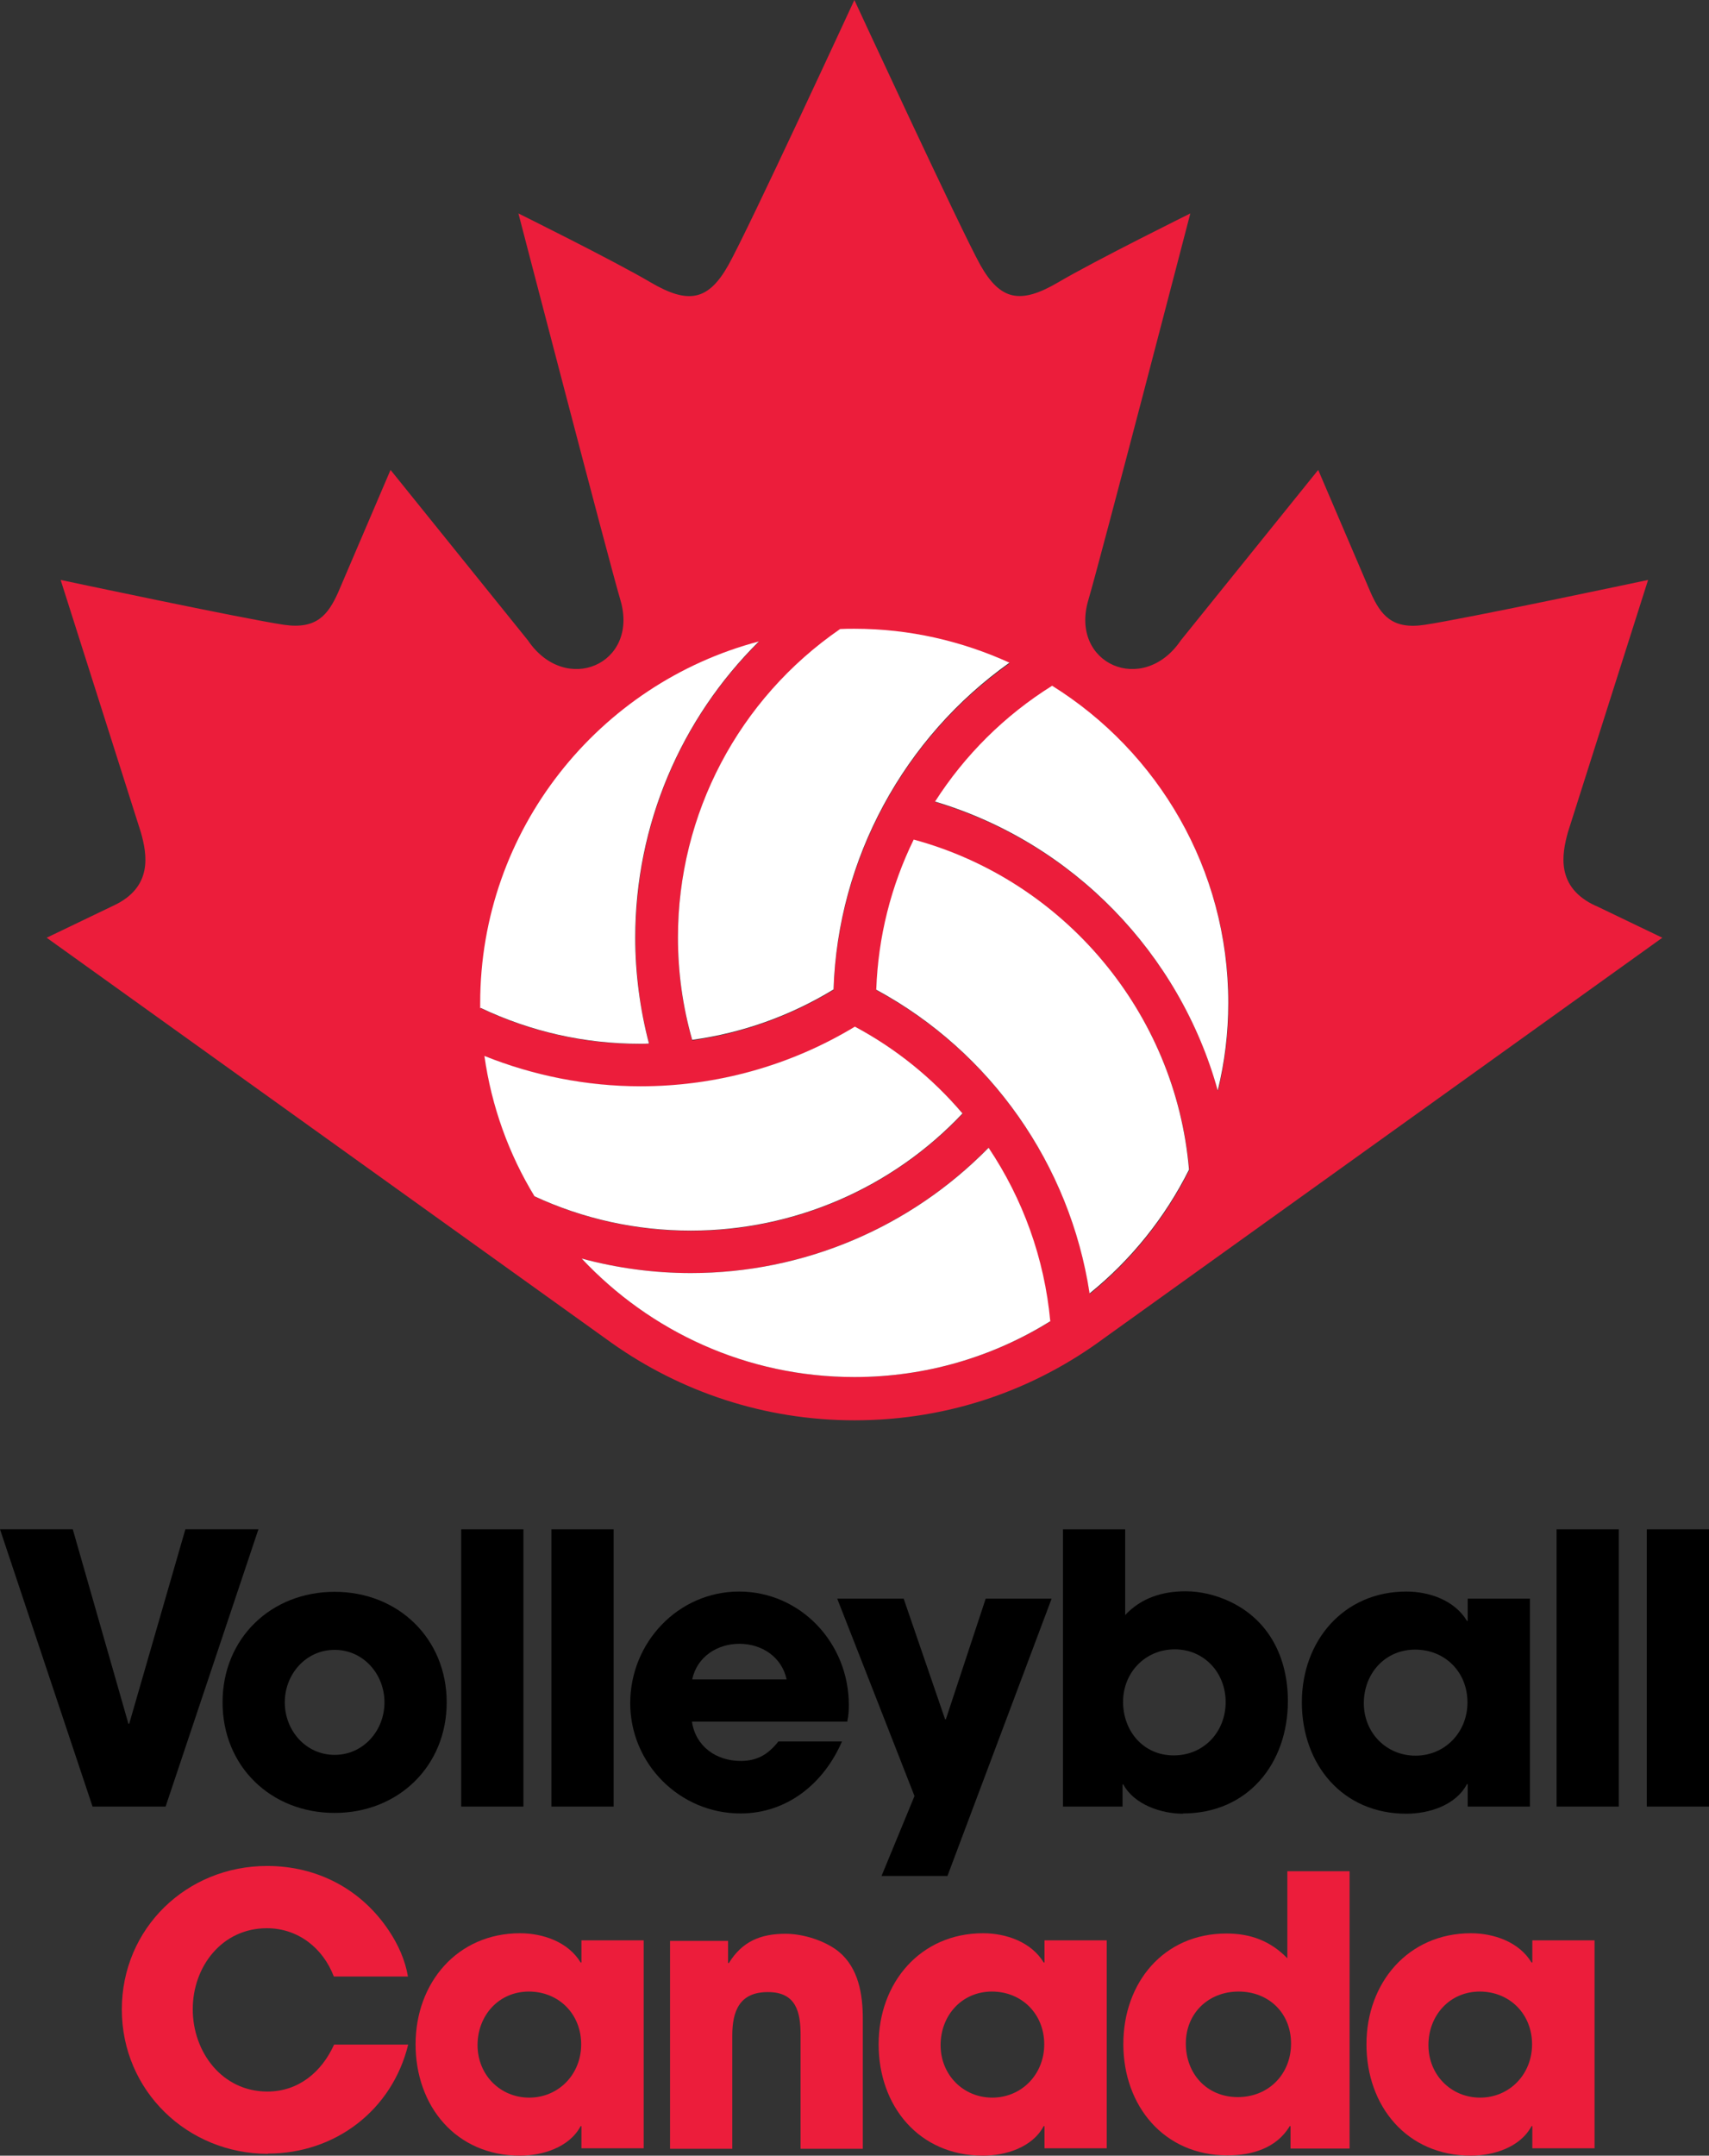 <svg xmlns="http://www.w3.org/2000/svg" xmlns:xlink="http://www.w3.org/1999/xlink" id="Layer_2" viewBox="0 0 64.81 81.7"><rect x="0" y="0" width="64.81" height="81.7" fill="#333333" stroke="none"/><defs><style>.cls-1{clip-path:url(#clippath);}.cls-2{fill:none;}.cls-2,.cls-3,.cls-4,.cls-5{stroke-width:0px;}.cls-4{fill:#fff;}.cls-5{fill:#ec1d3b;}</style><clipPath id="clippath"><rect class="cls-2" width="64.81" height="81.7"></rect></clipPath></defs><g id="Layer_1-2"><g class="cls-1"><path class="cls-5" d="m60.51,34.33c-1.52-.7-1.28-1.96-1.05-2.79l3.04-9.56s-6.92,1.47-8.47,1.7c-1.24.19-1.67-.37-2.05-1.22l-1.99-4.65-5.21,6.46c-1.43,2.11-4.22.9-3.51-1.52.43-1.44,3.87-14.66,3.87-14.66,0,0-3.58,1.77-5.01,2.61-1.43.84-2.19.69-2.95-.65C36.43,8.7,32.4,0,32.4,0,32.4,0,28.38,8.7,27.62,10.05c-.76,1.35-1.52,1.49-2.95.65-1.43-.84-5.01-2.61-5.01-2.61,0,0,3.44,13.22,3.87,14.66.71,2.42-2.08,3.63-3.51,1.52l-5.21-6.46-1.99,4.65c-.38.84-.81,1.4-2.05,1.22-1.55-.23-8.47-1.7-8.47-1.7l3.04,9.56c.24.84.47,2.09-1.05,2.79l-2.52,1.21,21.43,15.36c2.6,1.84,5.78,2.93,9.2,2.93,3.67,0,6.9-1.21,9.48-3.12l21.16-15.17-2.52-1.21Zm-38.45,13.37c1.34.36,2.72.55,4.14.55,4.26,0,8.32-1.72,11.28-4.75,1.3,1.94,2.12,4.2,2.34,6.59-2.16,1.33-4.7,2.1-7.42,2.1-4.07,0-7.75-1.73-10.34-4.49m9.55-10.18c-1.65,1-3.47,1.65-5.36,1.91-.36-1.26-.54-2.56-.54-3.88,0-4.68,2.3-9.03,6.15-11.69.18,0,.36-.01.54-.01,2.1,0,4.09.46,5.89,1.29-4.02,2.84-6.51,7.44-6.68,12.39m-2.82-13.21c-2.98,2.94-4.69,6.96-4.69,11.23,0,1.36.17,2.7.52,4.01-.11,0-.22.01-.33.01-2.12,0-4.16-.46-6.06-1.36,0-.06,0-.12,0-.18,0-6.57,4.49-12.11,10.57-13.71m-10.42,15.71c1.87.75,3.89,1.15,5.92,1.15,2.88,0,5.68-.79,8.13-2.26,1.57.85,2.95,1.97,4.08,3.29-2.68,2.83-6.39,4.44-10.3,4.44-2.07,0-4.07-.44-5.93-1.3-.97-1.6-1.63-3.4-1.9-5.32m22.95,9.01c-.74-4.86-3.73-9.15-8.09-11.51.07-2,.57-3.93,1.42-5.69,5.72,1.54,9.94,6.58,10.44,12.51-.91,1.82-2.2,3.42-3.77,4.69m4.86-7.69c-1.44-5.19-5.49-9.39-10.72-10.95,1.12-1.75,2.63-3.26,4.44-4.39,4.01,2.51,6.68,6.96,6.68,12.02,0,1.14-.14,2.25-.4,3.32"></path><path class="cls-4" d="m39.83,50.08c-.22-2.39-1.04-4.64-2.34-6.58-2.97,3.03-7.02,4.75-11.29,4.75-1.42,0-2.8-.19-4.14-.55,2.59,2.76,6.26,4.49,10.34,4.49,2.72,0,5.26-.77,7.42-2.11"></path><path class="cls-4" d="m38.29,25.12c-1.8-.82-3.79-1.29-5.89-1.29-.18,0-.36,0-.54.01-3.85,2.65-6.15,7.01-6.15,11.69,0,1.32.18,2.62.54,3.88,1.9-.26,3.72-.91,5.36-1.91.16-4.94,2.66-9.54,6.68-12.39"></path><path class="cls-4" d="m39.9,25.99c-1.81,1.13-3.32,2.64-4.44,4.39,5.23,1.56,9.28,5.76,10.72,10.95.26-1.06.4-2.17.4-3.32,0-5.07-2.67-9.52-6.68-12.02"></path><path class="cls-4" d="m18.23,38.2c1.9.9,3.93,1.36,6.05,1.36.11,0,.22,0,.33-.01-.34-1.3-.52-2.65-.52-4.01,0-4.27,1.72-8.29,4.69-11.23-6.07,1.6-10.57,7.14-10.57,13.71,0,.06,0,.12,0,.19"></path><path class="cls-4" d="m34.65,31.82c-.86,1.76-1.35,3.69-1.42,5.69,4.36,2.36,7.35,6.65,8.09,11.51,1.57-1.27,2.86-2.87,3.77-4.69-.5-5.93-4.72-10.96-10.44-12.51"></path><path class="cls-4" d="m36.5,42.2c-1.13-1.33-2.51-2.45-4.08-3.29-2.45,1.48-5.25,2.26-8.13,2.26-2.03,0-4.05-.4-5.92-1.15.27,1.92.93,3.73,1.9,5.32,1.86.86,3.86,1.3,5.93,1.3,3.91,0,7.63-1.61,10.3-4.44"></path><polygon class="cls-3" points="6.28 68.47 3.51 68.47 0 57.96 2.76 57.96 4.87 65.33 4.9 65.33 7.03 57.96 9.8 57.96 6.28 68.47"></polygon><path class="cls-3" d="m12.69,68.71c-2.42,0-4.25-1.77-4.25-4.19s1.83-4.19,4.25-4.19,4.25,1.78,4.25,4.19-1.83,4.19-4.25,4.19m0-6.18c-1.09,0-1.89.92-1.89,1.99s.8,1.99,1.89,1.99,1.89-.92,1.89-1.99-.8-1.99-1.89-1.99"></path><rect class="cls-3" x="17.49" y="57.96" width="2.36" height="10.51"></rect><rect class="cls-3" x="20.91" y="57.96" width="2.36" height="10.51"></rect><path class="cls-3" d="m32.15,65.25h-5.91c.14.94.92,1.49,1.85,1.49.64,0,1.05-.26,1.43-.74h2.41c-.68,1.58-2.07,2.73-3.85,2.73-2.3,0-4.18-1.88-4.18-4.18s1.82-4.23,4.13-4.23,4.16,1.93,4.16,4.3c0,.21-.01.41-.06.62m-4.09-2.94c-.85,0-1.61.5-1.79,1.35h3.58c-.18-.85-.94-1.35-1.79-1.35"></path><polygon class="cls-3" points="35.93 71.1 33.43 71.1 34.68 68.07 31.75 60.59 34.27 60.59 35.84 65.16 35.87 65.16 37.38 60.59 39.88 60.59 35.93 71.1"></polygon><path class="cls-3" d="m44.86,68.74c-.81,0-1.85-.34-2.26-1.11h-.03v.84h-2.26v-10.51h2.36v3.25c.61-.65,1.41-.9,2.29-.9.57,0,1.14.14,1.66.38,1.52.71,2.22,2.15,2.22,3.78,0,2.37-1.52,4.26-3.98,4.26m-.31-6.22c-1.12,0-1.96.88-1.96,1.99s.77,2.03,1.92,2.03,1.97-.9,1.97-2.02-.82-2-1.93-2"></path><path class="cls-3" d="m55.66,68.47v-.85h-.03c-.43.81-1.45,1.12-2.3,1.12-2.43,0-3.96-1.88-3.96-4.22s1.59-4.2,3.96-4.2c.87,0,1.83.33,2.3,1.11h.03v-.84h2.36v7.88h-2.36Zm-1.99-5.95c-1.15,0-1.95.91-1.95,2.03s.85,1.99,1.96,1.99,1.97-.88,1.97-2.02-.84-2-1.99-2"></path><rect class="cls-3" x="59.03" y="57.96" width="2.36" height="10.51"></rect><rect class="cls-3" x="62.45" y="57.96" width="2.36" height="10.51"></rect><path class="cls-5" d="m10.16,81.63c-3.05,0-5.54-2.39-5.54-5.47s2.46-5.44,5.51-5.44c1.9,0,3.58.88,4.63,2.47.34.51.61,1.11.71,1.72h-2.81c-.41-1.08-1.36-1.83-2.54-1.83-1.7,0-2.81,1.45-2.81,3.07s1.11,3.12,2.83,3.12c1.18,0,2.06-.74,2.53-1.78h2.81c-.61,2.49-2.77,4.13-5.31,4.13"></path><path class="cls-5" d="m22.05,81.43v-.85h-.03c-.43.81-1.45,1.12-2.3,1.12-2.43,0-3.96-1.88-3.96-4.22s1.59-4.21,3.96-4.21c.87,0,1.83.33,2.3,1.11h.03v-.84h2.36v7.88h-2.36Zm-1.99-5.95c-1.15,0-1.95.91-1.95,2.03s.85,1.99,1.96,1.99,1.97-.88,1.97-2.02-.84-2-1.99-2"></path><path class="cls-5" d="m30.36,81.43v-4.3c0-.88-.17-1.63-1.24-1.63s-1.35.71-1.35,1.65v4.29h-2.36v-7.88h2.2v.84h.03c.5-.81,1.19-1.11,2.15-1.11.67,0,1.5.26,2.02.68.75.62.91,1.62.91,2.54v4.93h-2.36Z"></path><path class="cls-5" d="m39.61,81.43v-.85h-.03c-.43.81-1.45,1.12-2.3,1.12-2.43,0-3.96-1.88-3.96-4.22s1.59-4.21,3.96-4.21c.87,0,1.83.33,2.3,1.11h.03v-.84h2.36v7.88h-2.36Zm-1.99-5.95c-1.15,0-1.95.91-1.95,2.03s.85,1.99,1.96,1.99,1.97-.88,1.97-2.02-.84-2-1.99-2"></path><path class="cls-5" d="m48.94,81.43v-.85h-.03c-.5.84-1.44,1.11-2.36,1.11-2.42,0-3.95-1.89-3.95-4.22s1.53-4.19,3.91-4.19c.91,0,1.67.28,2.31.94v-3.3h2.36v10.51h-2.24Zm-1.97-5.95c-1.14,0-2,.82-2,1.97s.8,2.03,1.97,2.03,2.02-.87,2.02-2.03-.85-1.97-1.99-1.97"></path><path class="cls-5" d="m58.11,81.43v-.85h-.03c-.43.81-1.45,1.12-2.3,1.12-2.43,0-3.96-1.88-3.96-4.22s1.59-4.21,3.96-4.21c.87,0,1.83.33,2.3,1.11h.03v-.84h2.36v7.88h-2.36Zm-1.99-5.95c-1.15,0-1.95.91-1.95,2.03s.85,1.99,1.96,1.99,1.97-.88,1.97-2.02-.84-2-1.99-2"></path></g></g></svg>